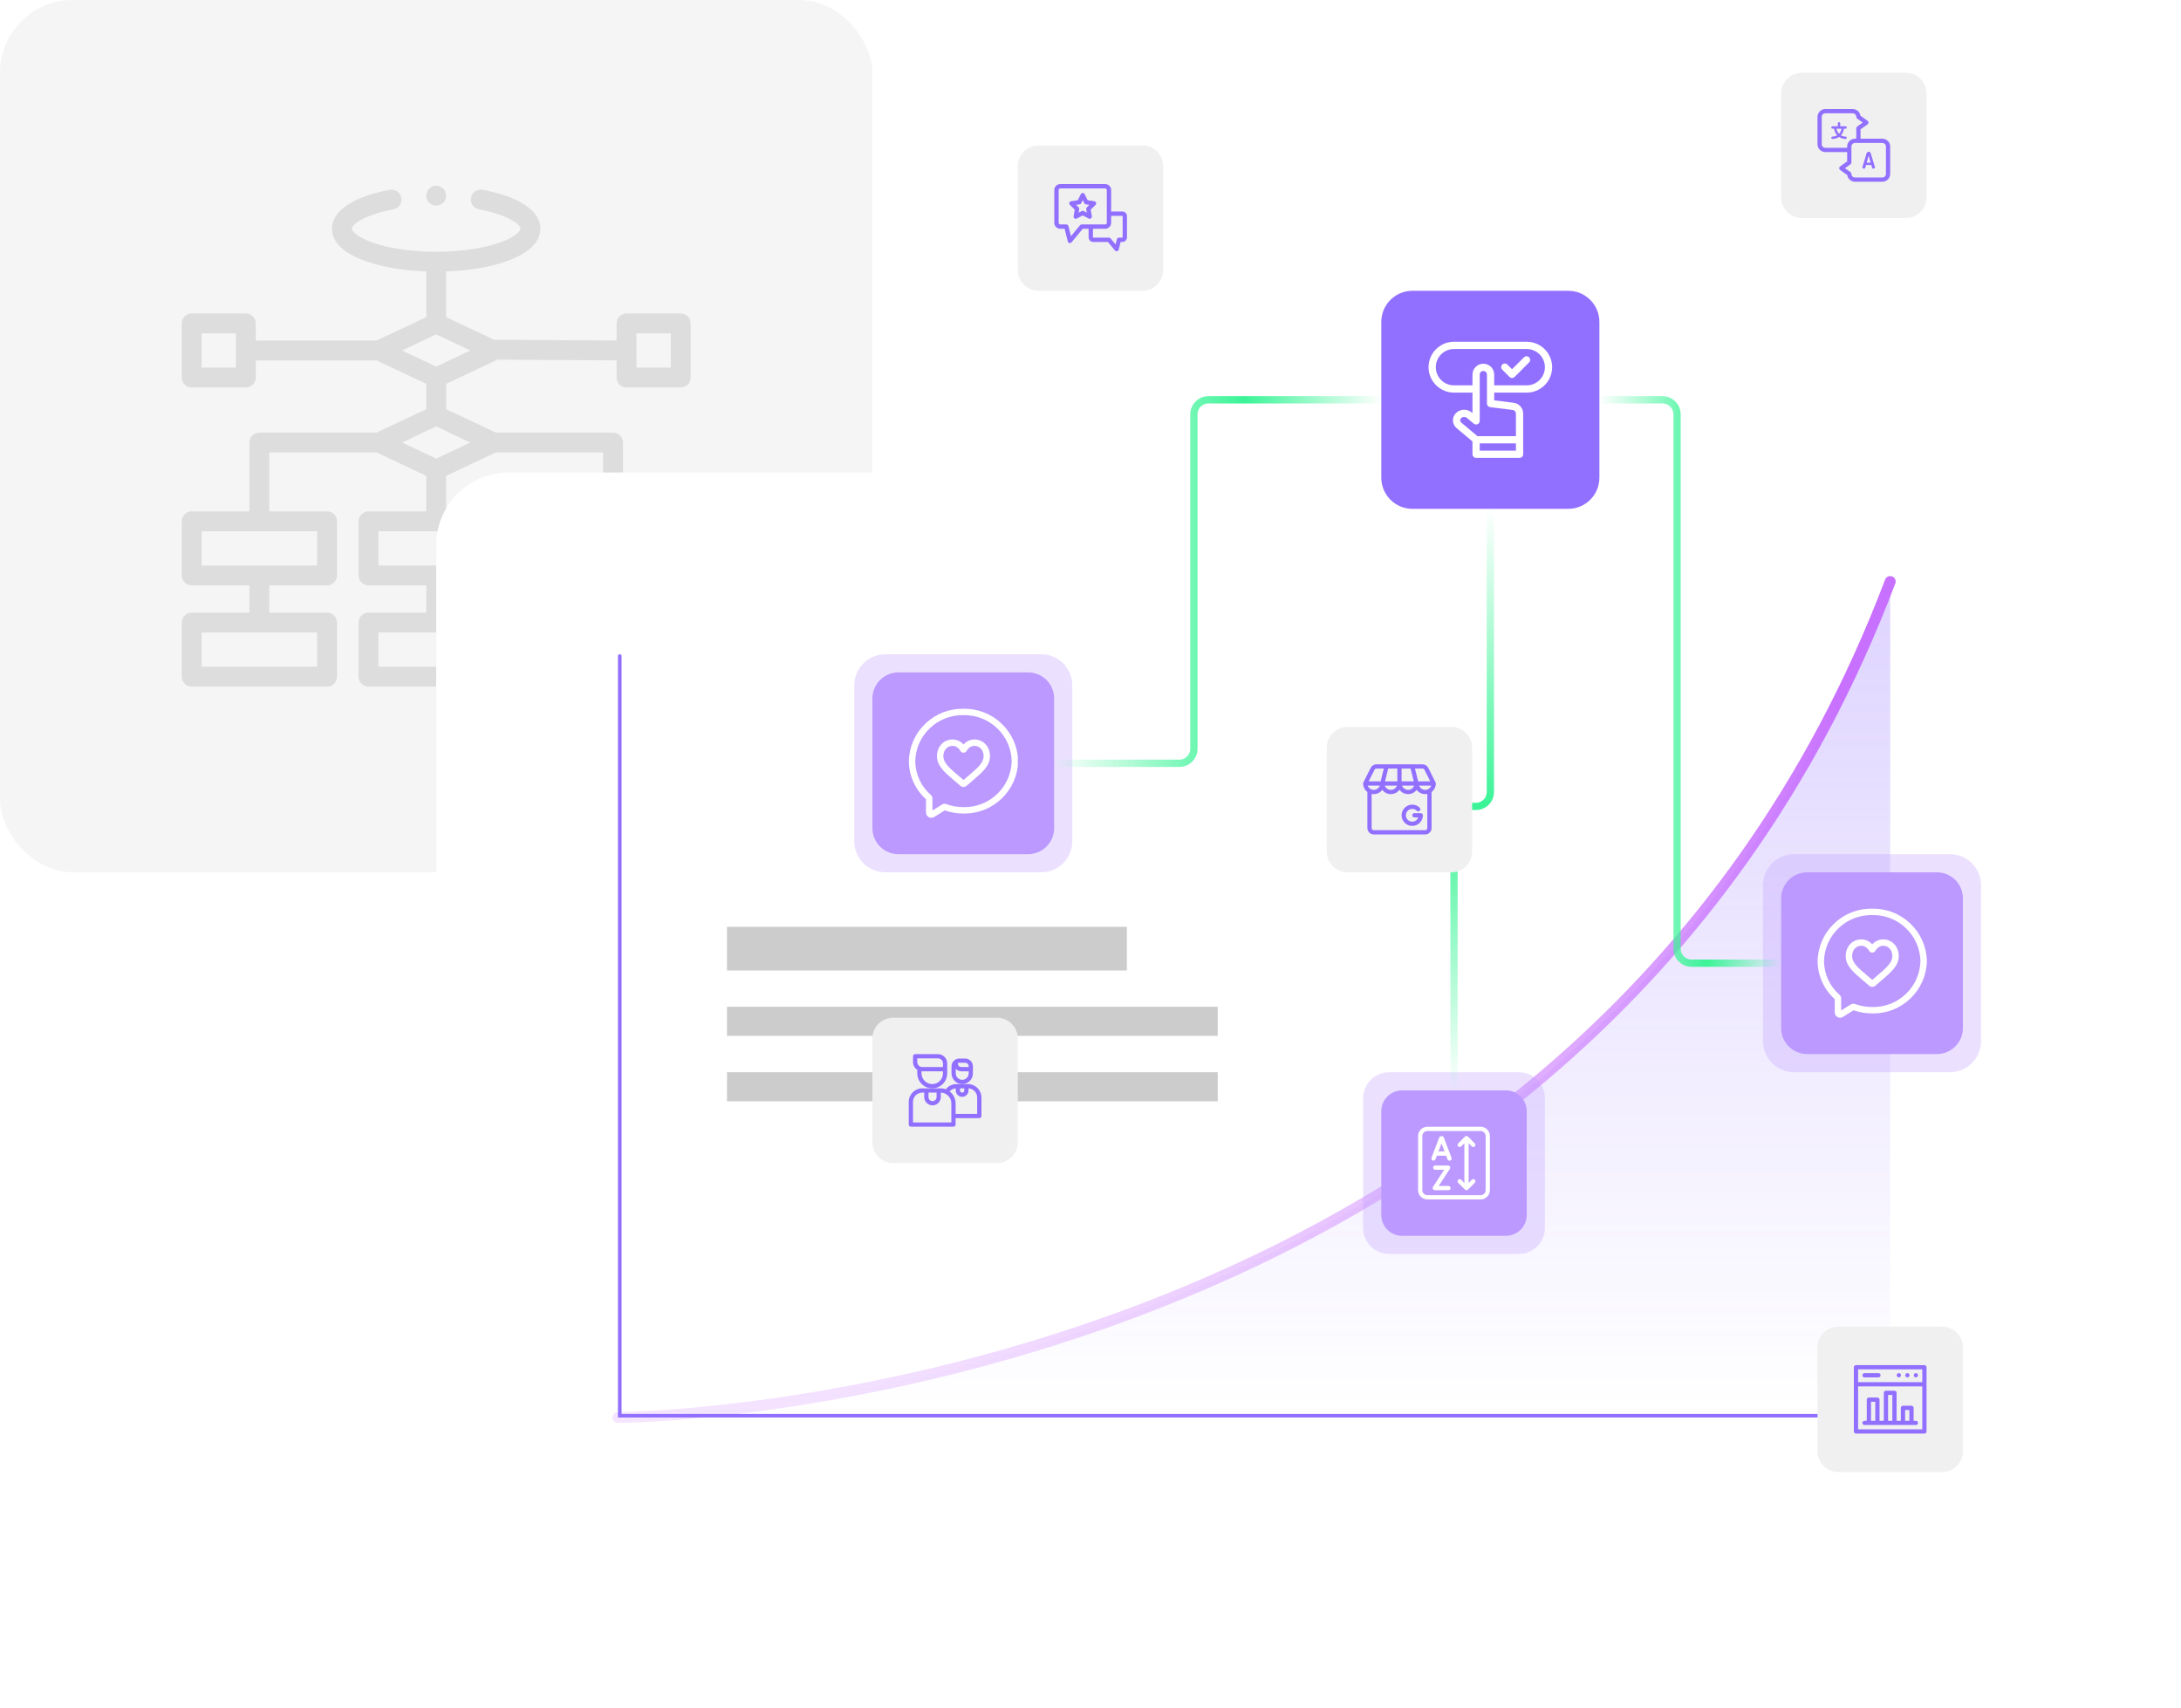 <svg width="600" height="470" viewBox="0 0 600 470" fill="none" xmlns="http://www.w3.org/2000/svg">
<g id="Group 371">
<g id="Group 218">
<rect id="Rectangle 175" width="240" height="240" rx="20" fill="#F5F5F5"/>
<g id="flowchart 1" clip-path="url(#clip0_643_608)">
<g id="Group">
<path id="Vector" d="M172.361 106.612H187.266C188.776 106.612 190 105.387 190 103.877V88.979C190 87.469 188.776 86.244 187.266 86.244H172.361C170.851 86.244 169.626 87.469 169.626 88.979V93.681L135.943 93.477L122.73 87.252V74.682C128.937 74.463 134.722 73.5 139.245 71.915C147.037 69.186 148.672 65.511 148.672 62.908C148.672 58.018 142.88 54.122 132.78 52.218C131.294 51.939 129.866 52.915 129.586 54.399C129.307 55.883 130.283 57.312 131.767 57.592C139.849 59.115 143.204 61.806 143.204 62.908C143.204 63.614 141.638 65.283 137.437 66.754C132.821 68.371 126.627 69.262 119.996 69.262C113.368 69.262 107.174 68.371 102.558 66.754C98.355 65.282 96.788 63.614 96.788 62.908C96.788 61.807 100.144 59.117 108.226 57.592C109.71 57.312 110.686 55.882 110.406 54.398C110.126 52.914 108.697 51.938 107.212 52.218C97.112 54.123 91.32 58.02 91.32 62.908C91.32 65.511 92.956 69.186 100.75 71.915C105.274 73.5 111.057 74.463 117.262 74.682V87.252L103.588 93.698H70.366V88.979C70.366 87.469 69.141 86.245 67.631 86.245H52.734C51.224 86.245 50 87.469 50 88.979V103.878C50 105.388 51.224 106.612 52.734 106.612H67.631C69.141 106.612 70.366 105.388 70.366 103.878V99.166H103.588L117.262 105.612V112.572L103.588 119.017H71.352C69.842 119.017 68.618 120.241 68.618 121.751V140.687H52.734C51.224 140.687 50 141.911 50 143.421V158.319C50 159.83 51.224 161.054 52.734 161.054H68.618V168.539H52.734C51.224 168.539 50 169.763 50 171.273V186.172C50 187.682 51.224 188.906 52.734 188.906H89.977C91.487 188.906 92.712 187.682 92.712 186.172V171.273C92.712 169.763 91.487 168.539 89.977 168.539H74.086V161.054H89.977C91.487 161.054 92.712 159.83 92.712 158.319V143.421C92.712 141.911 91.487 140.687 89.977 140.687H74.086V124.485H103.588L117.262 130.931V140.687H101.379C99.869 140.687 98.644 141.911 98.644 143.421V158.319C98.644 159.83 99.869 161.054 101.379 161.054H117.262V168.539H101.379C99.869 168.539 98.644 169.763 98.644 171.273V186.172C98.644 187.682 99.869 188.906 101.379 188.906H138.621C140.131 188.906 141.355 187.682 141.355 186.172V171.273C141.355 169.763 140.131 168.539 138.621 168.539H122.73V161.054H138.621C140.131 161.054 141.355 159.83 141.355 158.319V143.421C141.355 141.911 140.131 140.687 138.621 140.687H122.73V130.931L136.412 124.485H165.906V140.687H150.023C148.513 140.687 147.288 141.911 147.288 143.421V158.319C147.288 159.83 148.513 161.054 150.023 161.054H165.906V168.539H150.023C148.513 168.539 147.288 169.763 147.288 171.273V186.172C147.288 187.682 148.513 188.906 150.023 188.906H187.266C188.776 188.906 190 187.682 190 186.172V171.273C190 169.763 188.776 168.539 187.266 168.539H171.375V161.054H187.266C188.776 161.054 190 159.83 190 158.319V143.421C190 141.911 188.776 140.687 187.266 140.687H171.375V121.751C171.375 120.241 170.15 119.017 168.64 119.017H136.412L122.731 112.571V105.612L136.869 98.951L169.627 99.15V103.877C169.626 105.387 170.851 106.612 172.361 106.612ZM64.897 101.143H55.469V91.713H64.897V101.143ZM87.243 183.437H55.469V174.008H87.243V183.437ZM87.243 155.585H55.469V146.155H87.243V155.585ZM135.887 183.437H104.113V174.008H135.887V183.437H135.887ZM135.887 155.585H104.113V146.155H135.887V155.585H135.887ZM184.531 183.437H152.757V174.008H184.531V183.437ZM184.531 155.585H152.757V146.155H184.531V155.585ZM119.996 126.174L110.613 121.751L119.996 117.328L129.384 121.751L119.996 126.174ZM119.996 100.854L110.613 96.432L119.996 92.009L129.384 96.432L119.996 100.854ZM175.095 91.713H184.531V101.143H175.095V91.713Z" fill="black" fill-opacity="0.1"/>
<path id="Vector_2" d="M119.998 56.562H120.014C121.524 56.562 122.74 55.338 122.74 53.828C122.74 52.318 121.508 51.094 119.998 51.094C118.488 51.094 117.264 52.318 117.264 53.828C117.264 55.338 118.488 56.562 119.998 56.562Z" fill="black" fill-opacity="0.1"/>
</g>
</g>
</g>
<g id="Group 370">
<g id="Rectangle 174" filter="url(#filter0_d_643_608)">
<rect x="120" y="120" width="450" height="310" rx="20" fill="white"/>
</g>
<g id="Group 382">
<rect id="Rectangle 157" x="200" y="295" width="135" height="8" fill="black" fill-opacity="0.2"/>
<rect id="Rectangle 175_2" x="200" y="277" width="135" height="8" fill="black" fill-opacity="0.2"/>
<rect id="Rectangle 159" x="200" y="255" width="110" height="12" fill="black" fill-opacity="0.2"/>
</g>
<g id="Group 323">
<g id="Group 324">
<g id="Line 6" filter="url(#filter1_b_643_608)">
<path d="M520 160C433.179 388.943 170 390 170 390H520V160Z" fill="url(#paint0_linear_643_608)"/>
</g>
<path id="Line 5" d="M170 390C170 390 433.179 388.943 520 160" stroke="url(#paint1_linear_643_608)" stroke-width="3" stroke-linecap="round"/>
</g>
<path id="Vector_3" d="M170.5 180.5L170.5 389.5H519.5" stroke="#9270FF" stroke-linecap="round"/>
</g>
<g id="Group 364">
<g id="Group 315">
<path id="Rectangle 196" d="M375 302.143C375 298.198 378.198 295 382.143 295H417.857C421.802 295 425 298.198 425 302.143V337.857C425 341.802 421.802 345 417.857 345H382.143C378.198 345 375 341.802 375 337.857V302.143Z" fill="#BC99FF" fill-opacity="0.3"/>
<path id="Rectangle 195" d="M380 305.714C380 302.558 382.558 300 385.714 300H414.286C417.442 300 420 302.558 420 305.714V334.286C420 337.442 417.442 340 414.286 340H385.714C382.558 340 380 337.442 380 334.286V305.714Z" fill="#BC99FF"/>
<g id="filter 1">
<g id="Group_2">
<path id="Vector_4" d="M407.32 310H392.68C391.268 310 390.119 311.149 390.119 312.561V327.439C390.119 328.851 391.268 330 392.68 330H407.32C408.732 330 409.88 328.851 409.88 327.439V312.561C409.88 311.149 408.732 310 407.32 310ZM408.708 327.439C408.708 328.205 408.085 328.828 407.32 328.828H392.68C391.914 328.828 391.291 328.205 391.291 327.439V312.561C391.291 311.795 391.914 311.172 392.68 311.172H407.32C408.085 311.172 408.708 311.795 408.708 312.561V327.439Z" fill="white"/>
<path id="Vector_5" d="M404.898 315.414C405.268 315.784 405.898 315.517 405.898 315C405.898 314.85 405.841 314.7 405.727 314.586L403.852 312.711C403.692 312.519 403.31 312.46 403.054 312.682C403.03 312.703 403.162 312.572 401.148 314.586C400.919 314.814 400.919 315.185 401.148 315.414C401.377 315.643 401.748 315.643 401.977 315.414L402.852 314.539V325.46L401.977 324.586C401.748 324.357 401.377 324.357 401.148 324.586C400.919 324.814 400.919 325.185 401.148 325.414L403.02 327.286C403.275 327.545 403.685 327.49 403.852 327.289L405.727 325.414C405.841 325.3 405.898 325.15 405.898 325C405.898 324.483 405.268 324.215 404.898 324.586L404.023 325.46V314.539L404.898 315.414Z" fill="white"/>
<path id="Vector_6" d="M397.236 313.031C397.014 312.436 396.157 312.413 395.911 313.016C395.906 313.027 396.001 312.779 393.806 318.541C393.691 318.844 393.843 319.182 394.145 319.298C394.448 319.413 394.786 319.261 394.901 318.958L395.28 317.963H397.844L398.22 318.957C398.308 319.191 398.531 319.336 398.768 319.336C399.175 319.336 399.461 318.928 399.316 318.543L397.236 313.031ZM395.727 316.791L396.568 314.581L397.402 316.791H395.727Z" fill="white"/>
<path id="Vector_7" d="M398.47 326.289H395.799L398.874 321.57C399.127 321.181 398.847 320.664 398.383 320.664H394.833C394.509 320.664 394.247 320.926 394.247 321.25C394.247 321.574 394.509 321.836 394.833 321.836H397.301L394.227 326.555C393.973 326.944 394.253 327.461 394.718 327.461H398.47C398.794 327.461 399.056 327.199 399.056 326.875C399.056 326.551 398.794 326.289 398.47 326.289Z" fill="white"/>
</g>
</g>
</g>
<g id="Group 316">
<path id="Rectangle 197" d="M235 188.571C235 183.838 238.838 180 243.571 180H286.429C291.162 180 295 183.838 295 188.571V231.429C295 236.162 291.162 240 286.429 240H243.571C238.838 240 235 236.162 235 231.429V188.571Z" fill="#BC99FF" fill-opacity="0.3"/>
<path id="Rectangle 198" d="M240 192.143C240 188.198 243.198 185 247.143 185H282.857C286.802 185 290 188.198 290 192.143V227.857C290 231.802 286.802 235 282.857 235H247.143C243.198 235 240 231.802 240 227.857V192.143Z" fill="#BC99FF"/>
<g id="like 1" clip-path="url(#clip1_643_608)">
<path id="Vector_8" d="M280.085 209.393C279.995 205.468 278.382 201.811 275.542 199.095C272.706 196.383 268.982 194.93 265.057 195.003C261.13 194.93 257.408 196.383 254.573 199.095C251.733 201.811 250.119 205.468 250.03 209.393L250.029 209.405V209.418C250.05 213.417 251.766 217.22 254.745 219.885V223.511C254.745 224.215 255.237 224.828 255.916 224.969C256.016 224.99 256.117 225 256.218 225C256.491 225 256.759 224.924 256.995 224.777L259.915 222.956C261.562 223.532 263.281 223.823 265.028 223.823H265.049C265.146 223.825 265.242 223.826 265.338 223.826C269.16 223.826 272.774 222.378 275.542 219.731C278.382 217.015 279.995 213.358 280.085 209.433L280.085 209.413L280.085 209.393ZM274.322 218.461C271.821 220.852 268.536 222.131 265.074 222.064L265.055 222.064C265.046 222.064 265.037 222.064 265.028 222.064C263.411 222.064 261.822 221.782 260.305 221.227C259.927 221.088 259.516 221.13 259.176 221.342L256.508 223.006V219.671C256.508 219.299 256.345 218.945 256.063 218.699C253.37 216.363 251.814 212.982 251.792 209.421C251.874 205.97 253.294 202.754 255.792 200.366C258.293 197.974 261.579 196.696 265.04 196.762L265.057 196.763L265.074 196.762C268.539 196.694 271.821 197.974 274.322 200.366C276.818 202.753 278.238 205.965 278.322 209.413C278.238 212.861 276.818 216.074 274.322 218.461Z" fill="white"/>
<path id="Vector_9" d="M268.065 203.448C267.169 203.448 266.349 203.73 265.628 204.287C265.426 204.443 265.235 204.618 265.057 204.811C264.878 204.617 264.687 204.443 264.486 204.287C263.765 203.73 262.945 203.448 262.049 203.448C260.859 203.448 259.765 203.924 258.967 204.788C258.187 205.632 257.758 206.78 257.758 208.019C257.758 210.698 259.816 212.448 262.664 214.871C263.132 215.269 263.663 215.72 264.212 216.2C264.446 216.404 264.746 216.516 265.057 216.516C265.368 216.516 265.668 216.404 265.901 216.2C266.455 215.717 266.983 215.267 267.45 214.871C270.298 212.448 272.356 210.698 272.356 208.019C272.356 206.779 271.926 205.632 271.147 204.788C270.348 203.924 269.254 203.448 268.065 203.448ZM266.306 213.532C265.925 213.856 265.503 214.215 265.057 214.601C264.613 214.217 264.19 213.857 263.808 213.532C261.134 211.258 259.521 209.886 259.521 208.019C259.521 206.39 260.584 205.208 262.049 205.208C262.552 205.208 262.997 205.362 263.407 205.678C263.785 205.971 264.052 206.345 264.21 206.609C264.387 206.905 264.711 207.089 265.057 207.089C265.402 207.089 265.727 206.905 265.904 206.609C266.061 206.345 266.328 205.971 266.706 205.678C267.117 205.362 267.561 205.208 268.065 205.208C269.53 205.208 270.593 206.39 270.593 208.019C270.593 209.886 268.979 211.258 266.306 213.532Z" fill="white"/>
</g>
</g>
<g id="Group 324_2">
<path id="Rectangle 197_2" d="M485 243.571C485 238.838 488.838 235 493.571 235H536.429C541.162 235 545 238.838 545 243.571V286.429C545 291.162 541.162 295 536.429 295H493.571C488.838 295 485 291.162 485 286.429V243.571Z" fill="#BC99FF" fill-opacity="0.3"/>
<path id="Rectangle 198_2" d="M490 247.143C490 243.198 493.198 240 497.143 240H532.857C536.802 240 540 243.198 540 247.143V282.857C540 286.802 536.802 290 532.857 290H497.143C493.198 290 490 286.802 490 282.857V247.143Z" fill="#BC99FF"/>
<g id="like 1_2" clip-path="url(#clip2_643_608)">
<path id="Vector_10" d="M530.085 264.393C529.995 260.468 528.382 256.811 525.542 254.095C522.706 251.383 518.982 249.93 515.057 250.003C511.13 249.93 507.408 251.383 504.573 254.095C501.733 256.811 500.119 260.468 500.03 264.393L500.029 264.405V264.418C500.05 268.417 501.766 272.22 504.745 274.885V278.511C504.745 279.215 505.237 279.828 505.916 279.969C506.016 279.99 506.117 280 506.218 280C506.491 280 506.759 279.924 506.995 279.777L509.915 277.956C511.562 278.532 513.281 278.823 515.028 278.823H515.049C515.146 278.825 515.242 278.826 515.338 278.826C519.16 278.826 522.774 277.378 525.542 274.731C528.382 272.015 529.995 268.358 530.085 264.433L530.085 264.413L530.085 264.393ZM524.322 273.461C521.821 275.852 518.536 277.131 515.074 277.064L515.055 277.064C515.046 277.064 515.037 277.064 515.028 277.064C513.411 277.064 511.822 276.782 510.305 276.227C509.927 276.088 509.516 276.13 509.176 276.342L506.508 278.006V274.671C506.508 274.299 506.345 273.945 506.063 273.699C503.37 271.363 501.814 267.982 501.792 264.421C501.874 260.97 503.294 257.754 505.792 255.366C508.293 252.974 511.579 251.696 515.04 251.762L515.057 251.763L515.074 251.762C518.539 251.694 521.821 252.974 524.322 255.366C526.818 257.753 528.238 260.965 528.322 264.413C528.238 267.861 526.818 271.074 524.322 273.461Z" fill="white"/>
<path id="Vector_11" d="M518.065 258.448C517.169 258.448 516.349 258.73 515.628 259.287C515.426 259.443 515.235 259.618 515.057 259.811C514.878 259.617 514.687 259.443 514.486 259.287C513.765 258.73 512.945 258.448 512.049 258.448C510.859 258.448 509.765 258.924 508.967 259.788C508.187 260.632 507.758 261.78 507.758 263.019C507.758 265.698 509.816 267.448 512.664 269.871C513.132 270.269 513.663 270.72 514.212 271.2C514.446 271.404 514.746 271.516 515.057 271.516C515.368 271.516 515.668 271.404 515.901 271.2C516.455 270.717 516.983 270.267 517.45 269.871C520.298 267.448 522.356 265.698 522.356 263.019C522.356 261.779 521.926 260.632 521.147 259.788C520.348 258.924 519.254 258.448 518.065 258.448ZM516.306 268.532C515.925 268.856 515.503 269.215 515.057 269.601C514.613 269.217 514.19 268.857 513.808 268.532C511.134 266.258 509.521 264.886 509.521 263.019C509.521 261.39 510.584 260.208 512.049 260.208C512.552 260.208 512.997 260.362 513.407 260.678C513.785 260.971 514.052 261.345 514.21 261.609C514.387 261.905 514.711 262.089 515.057 262.089C515.402 262.089 515.727 261.905 515.904 261.609C516.061 261.345 516.328 260.971 516.706 260.678C517.117 260.362 517.561 260.208 518.065 260.208C519.53 260.208 520.593 261.39 520.593 263.019C520.593 264.886 518.979 266.258 516.306 268.532Z" fill="white"/>
</g>
</g>
<path id="Vector 28" d="M290 210H324.442C326.651 210 328.442 208.209 328.442 206V114C328.442 111.791 330.233 110 332.442 110H380" stroke="url(#paint2_linear_643_608)" stroke-width="2"/>
<path id="Vector 30" d="M440 110H457.357C459.566 110 461.357 111.791 461.357 114V261C461.357 263.209 463.148 265 465.357 265H490" stroke="url(#paint3_linear_643_608)" stroke-width="2"/>
<path id="Vector 29" d="M400 300C400 295.219 400 241.059 400 225.831C400 223.622 401.791 221.87 404 221.87H406C408.209 221.87 410 220.119 410 217.91C410 202.411 410 146.406 410 140" stroke="url(#paint4_linear_643_608)" stroke-width="2"/>
<g id="Group 314">
<path id="Rectangle 196_2" d="M380 88.571C380 83.838 383.838 80 388.571 80H431.429C436.162 80 440 83.838 440 88.571V131.429C440 136.162 436.162 140 431.429 140H388.571C383.838 140 380 136.162 380 131.429V88.571Z" fill="#9270FF"/>
<g id="booking 1" clip-path="url(#clip3_643_608)">
<g id="Group_3">
<path id="Vector_12" d="M420.008 94.029H399.992C396.137 94.029 393 97.166 393 101.021C393 104.876 396.137 108.013 399.992 108.013H405.083V113.662L404.834 113.453C403.605 112.422 401.683 112.506 400.548 113.64C399.36 114.829 399.438 116.718 400.73 117.803L405.083 121.455V124.975C405.083 125.525 405.529 125.971 406.079 125.971H418.032C418.582 125.971 419.028 125.525 419.028 124.975V113.781C419.028 112.277 417.902 111.002 416.409 110.816L411.059 110.15V108.013H420.008C423.864 108.013 427 104.876 427 101.021C427 97.166 423.864 94.029 420.008 94.029ZM407.075 123.979V121.986H417.036V123.979H407.075ZM416.163 112.793C416.66 112.855 417.036 113.28 417.036 113.781V119.994H406.441L402.011 116.276C401.617 115.946 401.594 115.412 401.957 115.049C402.365 114.641 403.111 114.608 403.554 114.979L405.438 116.561C406.085 117.103 407.075 116.643 407.075 115.798V103.061C407.075 102.511 407.522 102.064 408.071 102.064C408.62 102.064 409.067 102.511 409.067 103.061V111.029C409.067 111.532 409.441 111.956 409.94 112.018L416.163 112.793ZM420.008 106.021H411.059V103.061C411.059 101.413 409.719 100.072 408.071 100.072C406.423 100.072 405.083 101.413 405.083 103.061V106.021H399.992C397.235 106.021 394.992 103.778 394.992 101.021C394.992 98.264 397.235 96.022 399.992 96.022H420.008C422.765 96.022 425.008 98.264 425.008 101.021C425.008 103.778 422.765 106.021 420.008 106.021Z" fill="white"/>
<path id="Vector_13" d="M419.251 98.305L415.971 101.585L414.683 100.298C414.294 99.909 413.663 99.909 413.274 100.298C412.885 100.687 412.885 101.317 413.274 101.706L415.266 103.699C415.655 104.088 416.286 104.088 416.675 103.699L420.659 99.714C421.048 99.325 421.048 98.695 420.659 98.305C420.27 97.916 419.64 97.916 419.251 98.305Z" fill="white"/>
</g>
</g>
</g>
</g>
<g id="Group 369">
<g id="Group 367">
<path id="Rectangle 195_2" d="M365 205.714C365 202.558 367.558 200 370.714 200H399.286C402.442 200 405 202.558 405 205.714V234.286C405 237.442 402.442 240 399.286 240H370.714C367.558 240 365 237.442 365 234.286V205.714Z" fill="#F0F0F0"/>
<g id="google 1" clip-path="url(#clip4_643_608)">
<g id="Group_4">
<path id="Vector_14" d="M395 215.559C395 215.468 394.977 215.375 394.938 215.297L392.918 211.257C392.619 210.658 392.016 210.286 391.346 210.286C388.483 210.286 381.2 210.286 378.654 210.286C377.984 210.286 377.381 210.658 377.082 211.257L375.062 215.297C375.021 215.378 375 215.472 375 215.559C375 215.563 375.001 215.583 375.001 215.587C375.01 216.532 375.468 217.371 376.172 217.901V227.82C376.172 228.79 376.96 229.578 377.93 229.578H392.07C393.04 229.578 393.828 228.79 393.828 227.82V217.901C394.552 217.357 395 216.498 395 215.559ZM392.07 217.317C391.306 217.317 390.655 216.827 390.413 216.145H393.727C393.485 216.827 392.834 217.317 392.07 217.317ZM376.273 216.145H379.587C379.345 216.827 378.694 217.317 377.93 217.317C377.166 217.317 376.515 216.827 376.273 216.145ZM391.87 211.781L393.466 214.973H390.145L389.266 211.458H391.346C391.569 211.458 391.77 211.582 391.87 211.781ZM388.937 214.973H385.586V211.458H388.058L388.937 214.973ZM389.04 216.145C388.798 216.827 388.147 217.317 387.383 217.317C386.618 217.317 385.946 216.82 385.693 216.145H389.04ZM384.414 211.458V214.973H381.024L381.903 211.458H384.414ZM384.307 216.145C384.054 216.82 383.382 217.317 382.617 217.317C381.853 217.317 381.202 216.827 380.96 216.145H384.307ZM378.13 211.781C378.23 211.582 378.431 211.458 378.654 211.458H380.695L379.816 214.973H376.534L378.13 211.781ZM392.656 227.82C392.656 228.143 392.393 228.406 392.07 228.406H377.93C377.607 228.406 377.344 228.143 377.344 227.82V218.43C377.533 218.468 377.729 218.489 377.93 218.489C378.887 218.489 379.738 218.027 380.273 217.315C380.808 218.027 381.66 218.489 382.617 218.489C383.4 218.489 384.141 218.186 384.704 217.635C384.812 217.53 384.911 217.417 385 217.299C385.089 217.417 385.188 217.53 385.296 217.635C385.859 218.186 386.6 218.489 387.383 218.489C388.34 218.489 389.192 218.027 389.727 217.315C390.261 218.027 391.113 218.489 392.07 218.489C392.271 218.489 392.467 218.468 392.656 218.43V227.82Z" fill="#9270FF"/>
<path id="Vector_15" d="M390.859 223.719H389.102C388.778 223.719 388.516 223.981 388.516 224.305C388.516 224.628 388.778 224.891 389.102 224.891H390.173C389.931 225.573 389.279 226.062 388.516 226.062C387.546 226.062 386.758 225.274 386.758 224.305C386.758 223.335 387.546 222.547 388.516 222.547C388.985 222.547 389.427 222.73 389.759 223.062C389.987 223.291 390.358 223.291 390.587 223.062C390.816 222.833 390.816 222.462 390.587 222.233C390.034 221.68 389.298 221.375 388.516 221.375C386.9 221.375 385.586 222.689 385.586 224.305C385.586 225.92 386.9 227.234 388.516 227.234C390.131 227.234 391.445 225.92 391.445 224.305C391.445 223.981 391.183 223.719 390.859 223.719Z" fill="#9270FF"/>
</g>
</g>
</g>
<g id="Group 368">
<path id="Rectangle 195_3" d="M500 370.714C500 367.558 502.558 365 505.714 365H534.286C537.442 365 540 367.558 540 370.714V399.286C540 402.442 537.442 405 534.286 405H505.714C502.558 405 500 402.442 500 399.286V370.714Z" fill="#F0F0F0"/>
<g id="statistics 1">
<g id="Group_5">
<path id="Vector_16" d="M527.07 378.956C527.394 378.956 527.656 378.694 527.656 378.37C527.656 378.047 527.394 377.784 527.07 377.784C526.747 377.784 526.484 378.047 526.484 378.37C526.484 378.694 526.747 378.956 527.07 378.956Z" fill="#9270FF"/>
<path id="Vector_17" d="M524.727 378.956C525.05 378.956 525.312 378.694 525.312 378.37C525.312 378.047 525.05 377.784 524.727 377.784C524.403 377.784 524.141 378.047 524.141 378.37C524.141 378.694 524.403 378.956 524.727 378.956Z" fill="#9270FF"/>
<path id="Vector_18" d="M522.383 378.956C522.706 378.956 522.969 378.694 522.969 378.37C522.969 378.047 522.706 377.784 522.383 377.784C522.059 377.784 521.797 378.047 521.797 378.37C521.797 378.694 522.059 378.956 522.383 378.956Z" fill="#9270FF"/>
<path id="Vector_19" d="M510.586 394.414H529.414C529.738 394.414 530 394.152 530 393.828V380.859V376.172C530 375.848 529.738 375.586 529.414 375.586H510.586C510.262 375.586 510 375.848 510 376.172V380.859V393.828C510 394.152 510.262 394.414 510.586 394.414ZM511.172 376.758H528.828V380.273H511.172V376.758ZM511.172 381.445H528.828V393.242H511.172V381.445Z" fill="#9270FF"/>
<path id="Vector_20" d="M527.07 390.898H526.445V387.344C526.445 387.02 526.183 386.758 525.859 386.758H523.516C523.192 386.758 522.93 387.02 522.93 387.344V390.898H521.758V383.203C521.758 382.88 521.495 382.617 521.172 382.617H518.828C518.505 382.617 518.242 382.88 518.242 383.203V390.898H517.07V385.087C517.07 384.764 516.808 384.501 516.484 384.501H514.141C513.817 384.501 513.555 384.764 513.555 385.087V390.898H512.93C512.606 390.898 512.344 391.161 512.344 391.484C512.344 391.808 512.606 392.07 512.93 392.07H527.07C527.394 392.07 527.656 391.808 527.656 391.484C527.656 391.161 527.394 390.898 527.07 390.898ZM515.898 390.898H514.727V385.673H515.898V390.898ZM520.586 390.898H519.414V383.789H520.586V390.898ZM525.273 390.898H524.102V387.93H525.273V390.898Z" fill="#9270FF"/>
<path id="Vector_21" d="M516.771 377.784H512.93C512.606 377.784 512.344 378.047 512.344 378.37C512.344 378.694 512.606 378.956 512.93 378.956H516.771C517.095 378.956 517.357 378.694 517.357 378.37C517.357 378.047 517.095 377.784 516.771 377.784Z" fill="#9270FF"/>
</g>
</g>
</g>
<g id="Group 315_2">
<path id="Rectangle 195_4" d="M280 45.714C280 42.558 282.558 40 285.714 40H314.286C317.442 40 320 42.558 320 45.714V74.286C320 77.442 317.442 80 314.286 80H285.714C282.558 80 280 77.442 280 74.286V45.714Z" fill="#F0F0F0"/>
<g id="Frame 62" clip-path="url(#clip5_643_608)">
<g id="Union">
<path fill-rule="evenodd" clip-rule="evenodd" d="M299.502 60.132C299.589 60.178 299.685 60.201 299.781 60.201C299.905 60.201 300.029 60.163 300.134 60.086C300.318 59.952 300.411 59.725 300.372 59.499L300.059 57.673L301.386 56.38C301.549 56.221 301.608 55.982 301.538 55.765C301.467 55.548 301.279 55.389 301.053 55.357L299.22 55.09L298.4 53.429C298.299 53.224 298.09 53.094 297.862 53.094C297.633 53.094 297.425 53.224 297.324 53.429L296.504 55.09L294.67 55.357C294.444 55.389 294.256 55.548 294.186 55.765C294.115 55.982 294.174 56.221 294.337 56.38L295.664 57.673L295.351 59.499C295.312 59.725 295.405 59.952 295.59 60.086C295.775 60.221 296.02 60.239 296.222 60.132L297.862 59.27L299.502 60.132ZM296.728 57.034L296.046 56.37L296.988 56.233C297.184 56.204 297.353 56.081 297.44 55.904L297.862 55.05L298.283 55.904C298.37 56.081 298.54 56.204 298.735 56.233L299.677 56.37L298.995 57.034C298.854 57.172 298.789 57.371 298.823 57.566L298.984 58.504L298.141 58.061C297.966 57.969 297.757 57.969 297.582 58.061L296.739 58.504L296.9 57.566C296.934 57.371 296.869 57.172 296.728 57.034Z" fill="#9270FF"/>
<path fill-rule="evenodd" clip-rule="evenodd" d="M305.685 58.185H308.768C309.469 58.185 310.039 58.756 310.039 59.457V65.303C310.039 66.004 309.469 66.574 308.768 66.574H308.295L307.769 68.676C307.714 68.895 307.54 69.066 307.319 69.115C307.276 69.126 307.231 69.13 307.187 69.13C307.01 69.13 306.84 69.052 306.724 68.912L304.796 66.574H300.751C300.05 66.574 299.48 66.004 299.48 65.303V62.943H297.87L294.795 66.67C294.68 66.81 294.509 66.888 294.332 66.888C294.288 66.888 294.244 66.884 294.2 66.874C293.979 66.824 293.805 66.654 293.75 66.434L292.877 62.943H291.675C290.773 62.943 290.039 62.209 290.039 61.307V52.283C290.039 51.381 290.773 50.647 291.675 50.647H304.05C304.952 50.647 305.685 51.381 305.685 52.283V58.185ZM297.124 61.961C297.238 61.823 297.408 61.743 297.587 61.743H304.05C304.29 61.743 304.485 61.548 304.485 61.307V52.283C304.485 52.043 304.29 51.847 304.05 51.847H291.675C291.435 51.847 291.239 52.043 291.239 52.283V61.307C291.239 61.548 291.435 61.743 291.675 61.743H293.346C293.621 61.743 293.861 61.931 293.928 62.198L294.626 64.989L297.124 61.961ZM308.768 65.374C308.807 65.374 308.839 65.342 308.839 65.303V59.457C308.839 59.417 308.807 59.386 308.768 59.386H305.685V61.307C305.685 62.209 304.952 62.943 304.05 62.943H300.68V65.303C300.68 65.342 300.712 65.374 300.751 65.374H305.079C305.258 65.374 305.427 65.454 305.541 65.592L306.893 67.231L307.244 65.829C307.311 65.562 307.551 65.374 307.826 65.374H308.768Z" fill="#9270FF"/>
</g>
</g>
</g>
<g id="Group 365">
<path id="Rectangle 195_5" d="M490 25.714C490 22.558 492.558 20 495.714 20H524.286C527.442 20 530 22.558 530 25.714V54.286C530 57.442 527.442 60 524.286 60H495.714C492.558 60 490 57.442 490 54.286V25.714Z" fill="#F0F0F0"/>
<g id="translate" clip-path="url(#clip6_643_608)">
<path id="Vector_22" d="M514.604 42.043C514.548 41.854 514.315 41.766 514.077 41.766C513.845 41.766 513.612 41.854 513.556 42.043L512.345 45.99C512.338 46.016 512.332 46.041 512.332 46.053C512.332 46.254 512.627 46.392 512.847 46.392C512.985 46.392 513.091 46.348 513.123 46.229L513.361 45.394H514.799L515.037 46.229C515.069 46.348 515.175 46.392 515.313 46.392C515.533 46.392 515.828 46.248 515.828 46.053C515.828 46.034 515.822 46.016 515.815 45.99L514.604 42.043ZM513.531 44.754L514.077 42.827L514.623 44.754H513.531Z" fill="#9270FF"/>
<path id="Vector_23" d="M517.845 38.159H511.841V35.594L513.792 34.201C513.946 34.091 514.038 33.913 514.038 33.724C514.038 33.535 513.946 33.357 513.792 33.247L511.817 31.837C511.663 30.799 510.766 30 509.686 30H502.155C500.967 30 500 30.967 500 32.155V39.686C500 40.874 500.967 41.841 502.155 41.841H508.159V44.406L506.208 45.799C506.054 45.909 505.962 46.087 505.962 46.276C505.962 46.465 506.054 46.643 506.208 46.753L508.183 48.163C508.337 49.201 509.234 50 510.314 50H517.845C519.033 50 520 49.033 520 47.845V40.314C520 39.126 519.033 38.159 517.845 38.159ZM502.155 40.669C501.613 40.669 501.172 40.228 501.172 39.686V32.155C501.172 31.613 501.613 31.172 502.155 31.172H509.686C510.228 31.172 510.669 31.613 510.669 32.155C510.669 32.344 510.76 32.522 510.914 32.632L512.444 33.724L510.914 34.816C510.76 34.926 510.669 35.104 510.669 35.293V38.159H510.314C509.126 38.159 508.159 39.126 508.159 40.314V40.669H502.155ZM518.828 47.845C518.828 48.387 518.387 48.828 517.845 48.828H510.314C509.772 48.828 509.331 48.387 509.331 47.845C509.331 47.656 509.24 47.478 509.086 47.368L507.556 46.276L509.086 45.184C509.24 45.074 509.331 44.896 509.331 44.707V40.314C509.331 39.772 509.772 39.331 510.314 39.331H511.254H511.255H511.257H517.845C518.387 39.331 518.828 39.772 518.828 40.314V47.845Z" fill="#9270FF"/>
<path id="Vector_24" d="M507.722 35.401C507.904 35.401 508.052 35.254 508.052 35.071C508.052 34.889 507.904 34.74 507.722 34.74H506.252V33.938C506.252 33.756 506.104 33.608 505.922 33.608C505.739 33.608 505.591 33.756 505.591 33.938V34.74H504.121C503.939 34.74 503.791 34.889 503.791 35.071C503.791 35.254 503.939 35.401 504.121 35.401H504.577C504.65 36.099 504.951 36.73 505.403 37.218C505.028 37.443 504.59 37.573 504.121 37.573C503.939 37.573 503.791 37.721 503.791 37.903C503.791 38.086 503.939 38.233 504.121 38.233C504.79 38.233 505.41 38.025 505.922 37.669C506.433 38.025 507.053 38.233 507.722 38.233C507.904 38.233 508.052 38.086 508.052 37.903C508.052 37.721 507.904 37.573 507.722 37.573C507.254 37.573 506.815 37.443 506.44 37.218C506.893 36.73 507.194 36.099 507.267 35.401H507.722ZM505.922 36.806C505.56 36.43 505.315 35.943 505.243 35.401H506.601C506.529 35.943 506.283 36.43 505.922 36.806Z" fill="#9270FF"/>
</g>
</g>
<g id="Group 366">
<path id="Rectangle 195_6" d="M240 285.714C240 282.558 242.558 280 245.714 280H274.286C277.442 280 280 282.558 280 285.714V314.286C280 317.442 277.442 320 274.286 320H245.714C242.558 320 240 317.442 240 314.286V285.714Z" fill="#F0F0F0"/>
<g id="follower 1" clip-path="url(#clip7_643_608)">
<g id="Group_6">
<path id="Vector_25" d="M267.656 295.312V293.379C267.656 292.194 266.692 291.23 265.508 291.23H263.906C262.722 291.23 261.758 292.194 261.758 293.379V295.277C261.758 296.906 263.075 298.262 264.708 298.262C266.336 298.262 267.656 296.944 267.656 295.312ZM265.508 292.402C266.046 292.402 266.484 292.84 266.484 293.379V293.574H264.492C263.954 293.574 263.516 293.136 263.516 292.598V292.484C263.834 292.345 263.985 292.426 265.508 292.402ZM264.683 297.09C263.716 297.077 262.93 296.264 262.93 295.277V294.07C263.322 294.486 263.877 294.746 264.492 294.746H266.484V295.312C266.484 296.294 265.686 297.102 264.683 297.09Z" fill="#9270FF"/>
<path id="Vector_26" d="M266.289 298.262C265.904 298.262 263.51 298.262 263.125 298.262C261.963 298.262 260.897 298.789 260.198 299.691C259.105 299.285 258.379 299.487 256.465 299.434H253.711C251.665 299.434 250 301.098 250 303.145V309.395C250 309.718 250.262 309.98 250.586 309.98H262.305C262.628 309.98 262.891 309.718 262.891 309.395V307.637H269.414C269.738 307.637 270 307.374 270 307.051V301.973C270 299.926 268.335 298.262 266.289 298.262ZM265.271 299.434V300.021C265.271 300.344 265.009 300.605 264.688 300.605C264.366 300.605 264.104 300.343 264.104 300.021V299.434H265.271ZM257.656 300.605V301.836C257.656 302.45 257.157 302.949 256.543 302.949C255.929 302.949 255.43 302.45 255.43 301.836V300.605H257.656ZM261.719 308.809H251.172V303.145C251.172 301.744 252.311 300.605 253.711 300.605H254.258V301.836C254.258 303.096 255.283 304.121 256.543 304.121C257.803 304.121 258.828 303.096 258.828 301.836V300.607C260.428 300.643 261.719 301.954 261.719 303.562V308.809ZM268.828 306.465H262.891V303.562C262.891 302.217 262.243 301.019 261.244 300.265C261.678 299.785 262.276 299.49 262.932 299.441V300.021C262.932 300.99 263.719 301.777 264.688 301.777C265.656 301.777 266.443 300.99 266.443 300.021V299.439C267.772 299.519 268.828 300.624 268.828 301.973V306.465Z" fill="#9270FF"/>
<path id="Vector_27" d="M260.586 295.312C260.586 294.733 260.586 293.194 260.586 292.559C260.586 291.159 259.447 290.02 258.047 290.02H251.758C251.434 290.02 251.172 290.282 251.172 290.605V292.207C251.172 293.104 251.64 293.893 252.344 294.345V295.312C252.344 297.585 254.192 299.434 256.465 299.434C258.737 299.434 260.586 297.585 260.586 295.312ZM252.344 291.191H258.047C258.801 291.191 259.414 291.805 259.414 292.559V293.574H253.711C252.957 293.574 252.344 292.961 252.344 292.207V291.191ZM256.465 298.262C254.839 298.262 253.516 296.939 253.516 295.312V294.738C253.58 294.743 253.645 294.746 253.711 294.746H259.414V295.312C259.414 296.939 258.091 298.262 256.465 298.262Z" fill="#9270FF"/>
</g>
</g>
</g>
</g>
</g>
</g>
<defs>
<filter id="filter0_d_643_608" x="90" y="100" width="510" height="370" filterUnits="userSpaceOnUse" color-interpolation-filters="sRGB">
<feFlood flood-opacity="0" result="BackgroundImageFix"/>
<feColorMatrix in="SourceAlpha" type="matrix" values="0 0 0 0 0 0 0 0 0 0 0 0 0 0 0 0 0 0 127 0" result="hardAlpha"/>
<feOffset dy="10"/>
<feGaussianBlur stdDeviation="15"/>
<feColorMatrix type="matrix" values="0 0 0 0 0 0 0 0 0 0 0 0 0 0 0 0 0 0 0.1 0"/>
<feBlend mode="normal" in2="BackgroundImageFix" result="effect1_dropShadow_643_608"/>
<feBlend mode="normal" in="SourceGraphic" in2="effect1_dropShadow_643_608" result="shape"/>
</filter>
<filter id="filter1_b_643_608" x="150" y="140" width="390" height="270" filterUnits="userSpaceOnUse" color-interpolation-filters="sRGB">
<feFlood flood-opacity="0" result="BackgroundImageFix"/>
<feGaussianBlur in="BackgroundImage" stdDeviation="10"/>
<feComposite in2="SourceAlpha" operator="in" result="effect1_backgroundBlur_643_608"/>
<feBlend mode="normal" in="SourceGraphic" in2="effect1_backgroundBlur_643_608" result="shape"/>
</filter>
<linearGradient id="paint0_linear_643_608" x1="345" y1="160" x2="345" y2="390" gradientUnits="userSpaceOnUse">
<stop stop-color="#9270FF" stop-opacity="0.3"/>
<stop offset="1" stop-color="#9270FF" stop-opacity="0"/>
</linearGradient>
<linearGradient id="paint1_linear_643_608" x1="345" y1="160" x2="345" y2="434.5" gradientUnits="userSpaceOnUse">
<stop offset="0.11" stop-color="#C870FF"/>
<stop offset="1" stop-color="#C870FF" stop-opacity="0"/>
</linearGradient>
<linearGradient id="paint2_linear_643_608" x1="380" y1="215" x2="290" y2="215" gradientUnits="userSpaceOnUse">
<stop stop-color="#3BF497" stop-opacity="0"/>
<stop offset="0.418" stop-color="#3BF497"/>
<stop offset="1" stop-color="#3BF497" stop-opacity="0"/>
</linearGradient>
<linearGradient id="paint3_linear_643_608" x1="490" y1="102.25" x2="440" y2="102.25" gradientUnits="userSpaceOnUse">
<stop stop-color="#3BF497" stop-opacity="0"/>
<stop offset="0.409" stop-color="#3BF497"/>
<stop offset="1" stop-color="#3BF497" stop-opacity="0"/>
</linearGradient>
<linearGradient id="paint4_linear_643_608" x1="410" y1="140" x2="410" y2="300" gradientUnits="userSpaceOnUse">
<stop stop-color="#3BF497" stop-opacity="0"/>
<stop offset="0.511" stop-color="#3BF497"/>
<stop offset="1" stop-color="#3BF497" stop-opacity="0"/>
</linearGradient>
<clipPath id="clip0_643_608">
<rect width="140" height="140" fill="white" transform="translate(50 50)"/>
</clipPath>
<clipPath id="clip1_643_608">
<rect width="30" height="30" fill="white" transform="translate(250 195)"/>
</clipPath>
<clipPath id="clip2_643_608">
<rect width="30" height="30" fill="white" transform="translate(500 250)"/>
</clipPath>
<clipPath id="clip3_643_608">
<rect width="34" height="34" fill="white" transform="translate(393 93)"/>
</clipPath>
<clipPath id="clip4_643_608">
<rect width="20" height="20" fill="white" transform="translate(375 210)"/>
</clipPath>
<clipPath id="clip5_643_608">
<rect width="20" height="20" fill="white" transform="translate(290 50)"/>
</clipPath>
<clipPath id="clip6_643_608">
<rect width="20" height="20" fill="white" transform="translate(500 30)"/>
</clipPath>
<clipPath id="clip7_643_608">
<rect width="20" height="20" fill="white" transform="translate(250 290)"/>
</clipPath>
</defs>
</svg>
